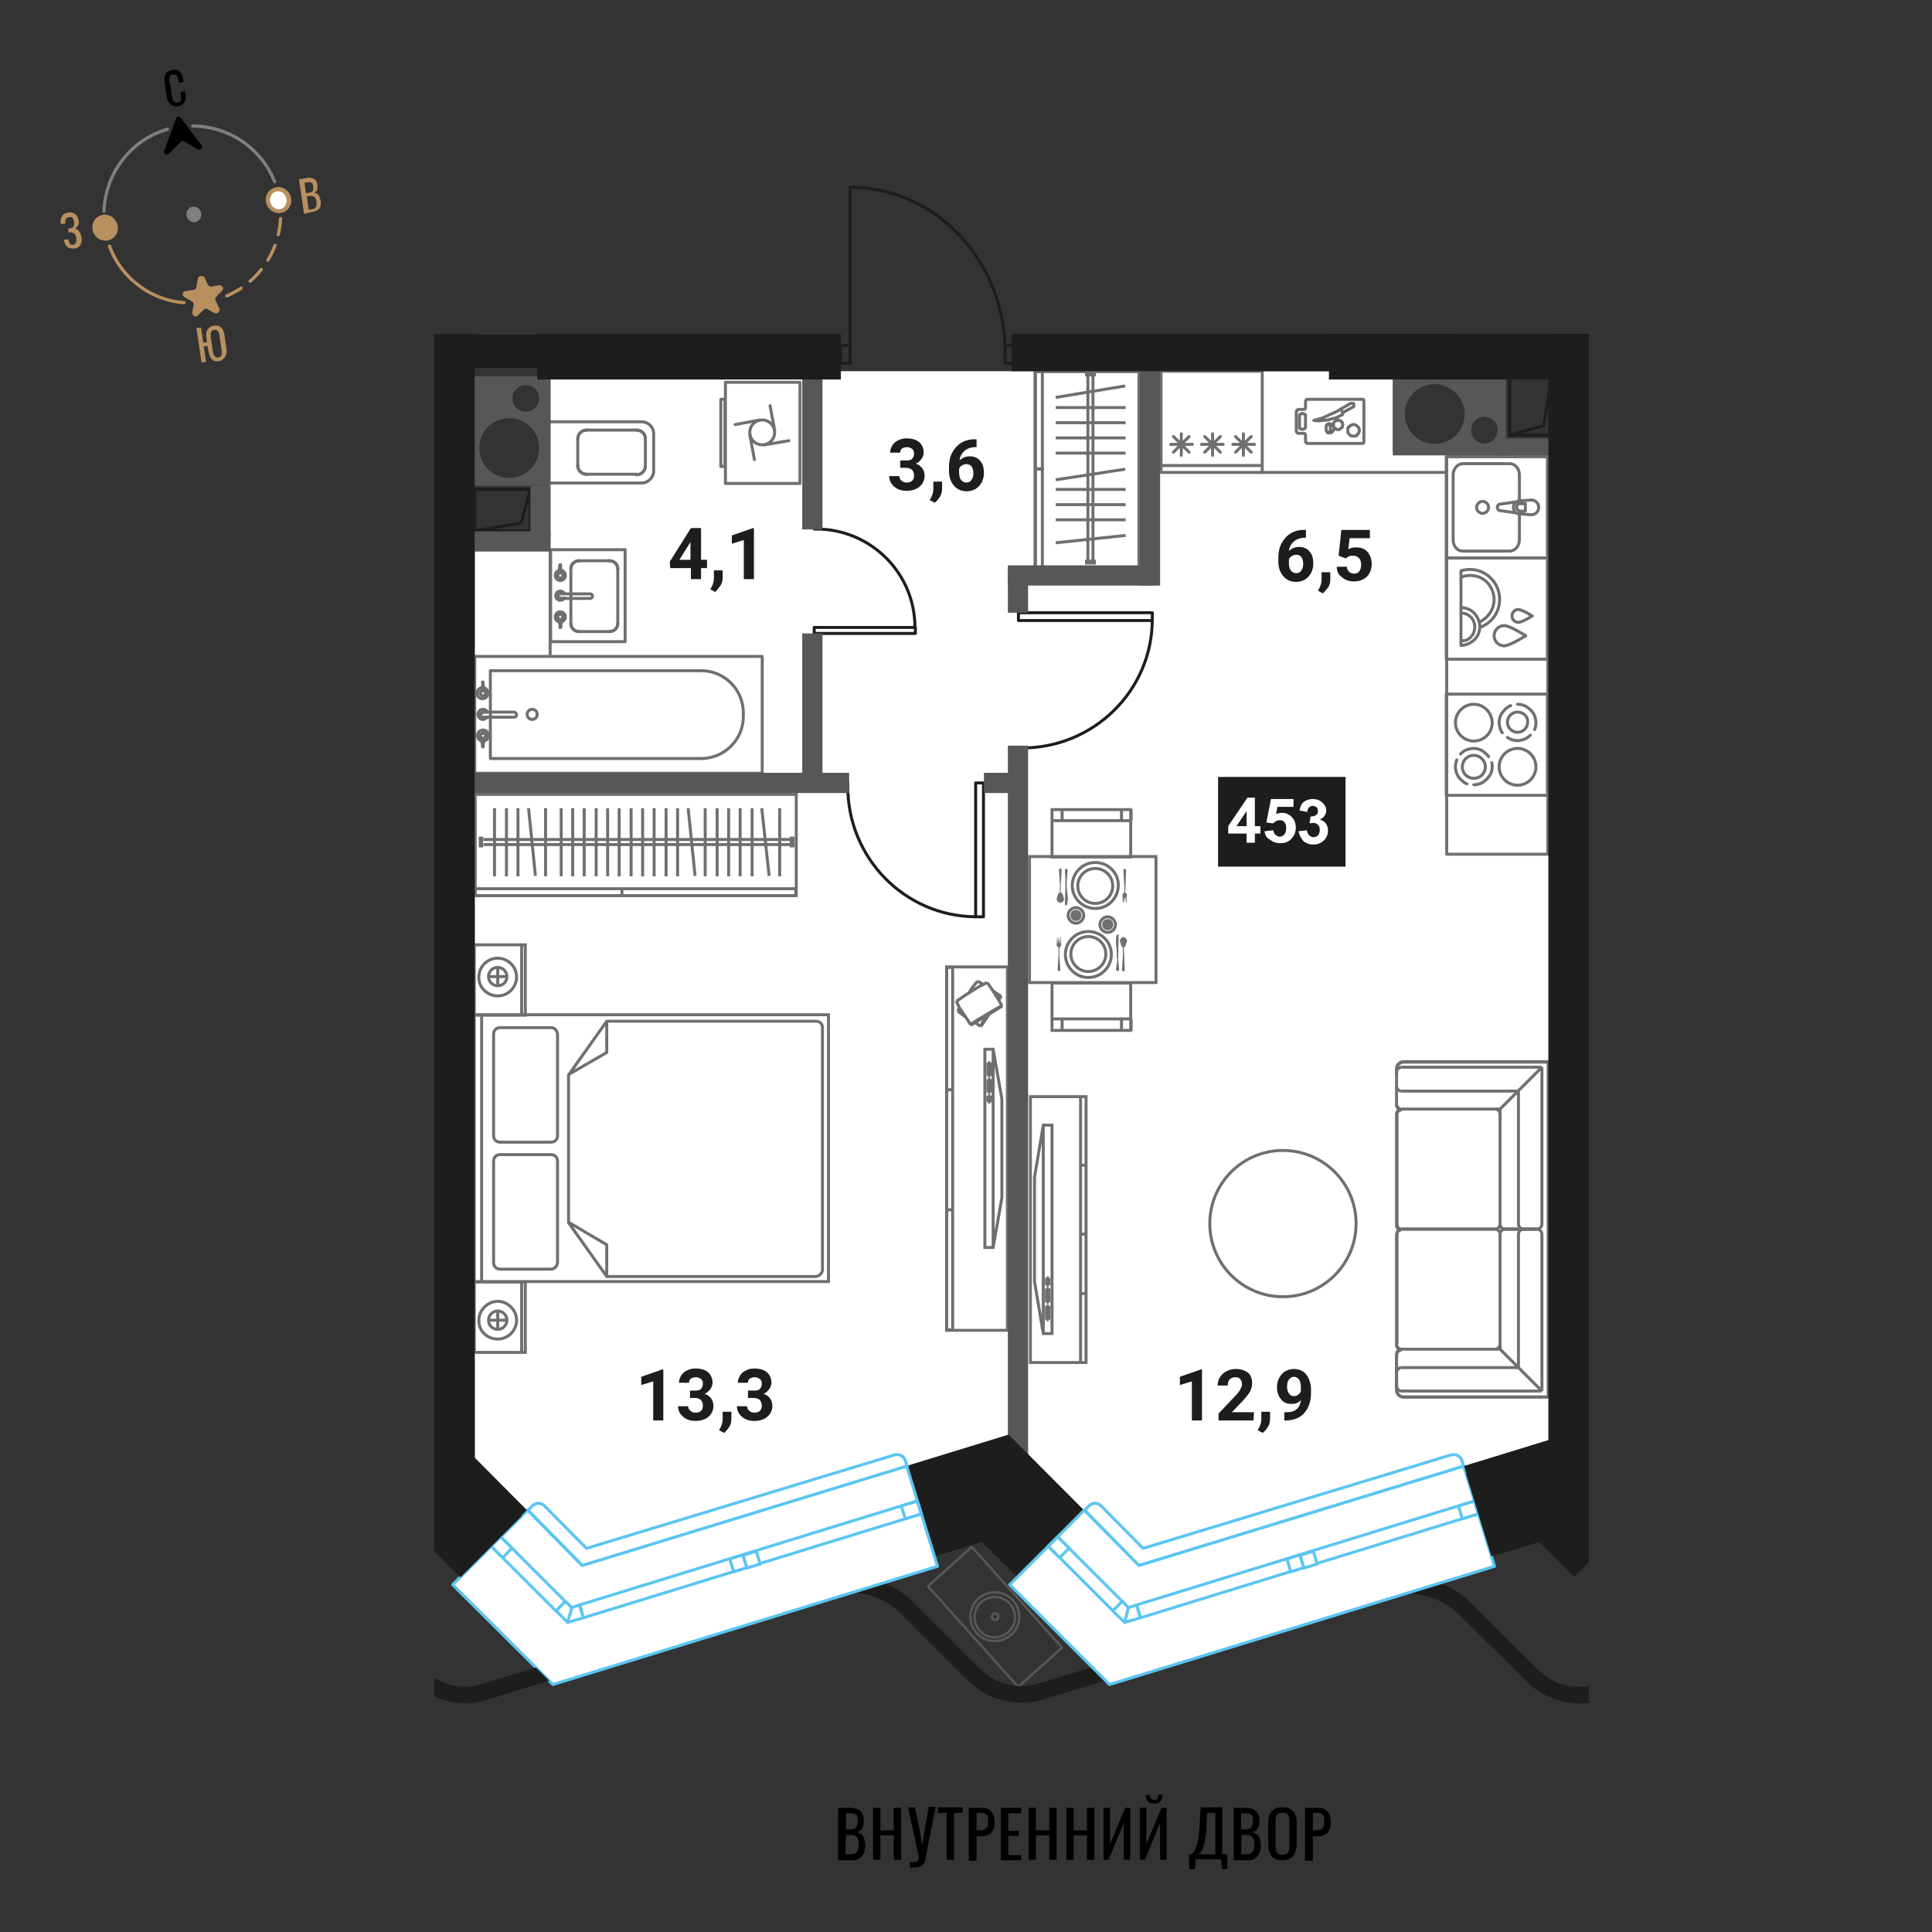 <svg version="1.1" id="Layer_1" xmlns="http://www.w3.org/2000/svg" x="0" y="0" viewBox="0 0 420 420" style="enable-background:new 0 0 420 420" xml:space="preserve"><rect x="0" y="0" width="420" height="420" fill="#333333" stroke="none"/><style>.st0{fill:#fff}.st1{fill:none;stroke:#706f6f;stroke-width:.647;stroke-miterlimit:10}.st2{fill:#706f6f}.st4,.st5{fill:none;stroke:#706f6f;stroke-width:.647;stroke-linecap:round;stroke-linejoin:round;stroke-miterlimit:10}.st5{stroke:#1d1d1b}.st6{fill:#575756}.st7{fill:#1d1d1b}.st8{enable-background:new}.st10,.st11,.st13,.st16,.st9{fill:none;stroke:#575756;stroke-width:.518;stroke-linecap:round;stroke-linejoin:round;stroke-miterlimit:10}.st10,.st11,.st13,.st16{fill:#fff;stroke:#5bc5f2;stroke-width:.647}.st11,.st13,.st16{stroke-miterlimit:10}.st13,.st16{fill:none;stroke-miterlimit:10}.st16{stroke:#7d807d;stroke-width:.708}.st17{fill:#b8905f}.st18{fill:#7d807d}</style><g id="Layer_1_00000112601359241182774710000009393410412705877685_"><path class="st0" d="M119.2 119.6h-16v197.3l23.3 23.4 92.7-28.4 28.4 28.4 89.1-27.2V98.5h-33.9V80.7H119.2z"/><path class="st1" d="M303.6 300.7v1.5c0 .8.7 1.5 1.5 1.5h31.5v-72.8h-31.5c-.8 0-1.5.7-1.5 1.5v1.5-.6 6.9c0 .6.5 1.1 1.1 1.1-.6 0-1.1.5-1.1 1.1v24c0 .5.4 1 1 1-.5 0-1 .4-1 1v24c0 .6.5 1.1 1.1 1.1-.6 0-1.1.5-1.1 1.1v6.9-.8zM303.6 240v-6.9M304.7 241.1H325M326.1 242.2v23.9M335.2 232h-30.5M303.6 233.1v6.9M304.7 241.1h21.4M326.1 241.1v25M327.2 267.2h6.9M335.2 266.1V232M304.7 237.2h25.4M330.1 237.2v28.9M326.1 241.1l9.1-9.1"/><path class="st1" d="M303.6 242.2c0-.6.5-1.1 1.1-1.1M325 241.1c.6 0 1.1.5 1.1 1.1M326.1 266.1c0 .6-.5 1.1-1.1 1.1M303.6 233.1c0-.6.5-1.1 1.1-1.1M304.7 241.1c-.6 0-1.1-.5-1.1-1.1"/><path class="st1" d="M327.2 267.2c-.6 0-1.1-.5-1.1-1.1M335.2 266.1c0 .6-.5 1.1-1.1 1.1M304.7 237.2c-.6 0-1.1-.5-1.1-1.1M331.2 267.2c-.6 0-1.1-.5-1.1-1.1M334.1 267.2h-6.9M325 267.2h-20.3c-.5 0-1-.4-1-1v-24M303.6 233.8v-1.5c0-.8.7-1.5 1.5-1.5h31.5v36.4M303.6 294.4v6.9M304.7 293.3H325M326.1 292.2v-23.9M335.2 302.4h-30.5M303.6 301.3v-6.9M304.7 293.3h21.4M326.1 293.3v-25M327.2 267.2h6.9M335.2 268.3v34.1M304.7 297.3h25.4M330.1 297.3v-29M326.1 293.3l9.1 9.1M303.6 292.2c0 .6.5 1.1 1.1 1.1M325 293.3c.6 0 1.1-.5 1.1-1.1M326.1 268.3c0-.6-.5-1.1-1.1-1.1M303.6 301.3c0 .6.5 1.1 1.1 1.1"/><path class="st1" d="M304.7 293.3c-.6 0-1.1.5-1.1 1.1M327.2 267.2c-.6 0-1.1.5-1.1 1.1M335.2 268.3c0-.6-.5-1.1-1.1-1.1M304.7 297.3c-.6 0-1.1.5-1.1 1.1M331.2 267.2c-.6 0-1.1.5-1.1 1.1M334.1 267.2h-6.9M325 267.2h-20.3c-.5 0-1 .4-1 1v24M303.6 300.7v1.5c0 .8.7 1.5 1.5 1.5h31.5v-36.4M225 80.8h22.6v42.5H225z"/><path class="st1" d="M225.1 80.7h1.5V102h-1.5z"/><path class="st1" d="M225.1 101.9h1.5v21.4h-1.5zM236.2 122.4h1.7v-.4h-1.7zM236.2 81.5h1.7v-.3h-1.7zM236.5 81.8V122M237.6 81.8V122M244.6 83.9l-15.1 2.5M244.7 88.6h-15.2M244.7 91.9h-15.2M244.7 95.2h-15.2M244.7 98.5h-15.2M244.6 102l-15.1 2.3M244.7 106.4h-15.2M244.7 109.7h-15.2M244.7 113h-15.2M244.7 116.4l-15.2 1.6M223.8 186.2h27.5v27.4h-27.5z"/><path class="st1" d="M228.7 176h17.1v10.3h-17.1zM245.9 178.4h-17.2M245.9 176v2.4M228.7 178.4V176M228.7 213.7h17.1V224h-17.1zM228.7 221.5h17.2M228.7 224v-2.5M245.9 221.5v2.5M230.9 175.9v2.4M243.8 175.9v2.4M230.9 221.4v2.4M243.8 221.4v2.4"/><path class="st2" d="M230.1 211.1h-.1.1-.1v-.1h-.1v-.2l.2-3.1V206l-.3-.3v-.1h-.1v-.1l.1-1.8h.1v1.3h.1l.1-1.3.1 1.3.1-1.3.1 1.3h.1v-1.3h.1l.1 1.8v.1l-.1.1-.3.3v1.7l.2 3.1v.2h-.1v.1H230.1h.1-.1M243.1 207.1V208.8l.2 2-.1.1v.1l-.1.1h-.2.1-.2l-.1-.1v-.1h-.1v-.1l.3-2.3-.1-.2v-1.2h.3l.1-3.9v-.1h-.1l-.1.1v-.1.1h-.2v.2h-.1l-.1.8v.8l.2 2.1M243.5 204.2v.1l-.1.2.1.1.2.9.1.1.1.2.1.1.1.1v1.8l-.2 3v.2h.1v.1h.1l.1.1h.1v-.1h.2V210.8l-.1-3-.1-1.8h.1v-.1l.1-.1.2-.1v-.2l.3-.9V204.3l-.1-.1-.1-.1v-.1l-.1-.1-.2-.1h-.1l-.1-.1h-.2l-.1.1h-.1l-.1.1-.1.1-.1.1-.1.1M240.8 202.2c.7 0 1.2-.5 1.2-1.2s-.5-1.2-1.2-1.2-1.2.5-1.2 1.2.5 1.2 1.2 1.2"/><path class="st1" d="M240.8 202.7c.9 0 1.7-.8 1.7-1.7s-.8-1.7-1.7-1.7-1.7.8-1.7 1.7.8 1.7 1.7 1.7M236.6 211.2c2.1 0 3.8-1.7 3.8-3.8s-1.7-3.8-3.8-3.8-3.8 1.7-3.8 3.8 1.7 3.8 3.8 3.8"/><path class="st1" d="M236.6 212.5c2.8 0 5-2.3 5-5 0-2.8-2.3-5-5-5-2.8 0-5 2.3-5 5s2.2 5 5 5"/><path class="st2" d="M244.6 188.9h.1l.1.1v.2l-.1 3.1-.1 1.7.3.3h.1v.1l-.1 1.9h-.1V195h-.1l-.1 1.3-.1-1.3-.1 1.3-.1-1.3-.1 1.3h-.1l-.1-1.9h.1v-.1l.3-.3v-1.7l-.2-3.1v-.1l.1-.1v-.1H244.6M231.6 192.8v-1.7l-.1-1.9v-.2l.1-.1h.4v.1l.1.1v.1l-.2 2.3v1.3h-.3l-.1 4H231.8l.1-.1.1-.1v-.1l.1-.7.1-.6-.1-.2-.2-2.2M231.2 195.8l.1-.1h-.1l.1-.2v-.2l-.3-.9-.1-.2-.2-.1-.1-.1v-1.8l.2-3v-.2l-.1-.1-.1-.1h-.2l-.1.1-.1.1v.2l.2 3v1.8h-.1l-.1.2-.1.1-.1.1-.3.9v.2l.1.2v.1l.1.1.1.1.1.1.1.1h.6l.2-.1.1-.1v-.1l.1-.1M233.9 197.8c-.7 0-1.2.5-1.2 1.2s.5 1.2 1.2 1.2 1.2-.5 1.2-1.2-.5-1.2-1.2-1.2"/><path class="st1" d="M233.9 197.3c-.9 0-1.7.8-1.7 1.7s.8 1.7 1.7 1.7 1.7-.8 1.7-1.7c0-.9-.8-1.7-1.7-1.7M238.1 188.8c-2.1 0-3.8 1.7-3.8 3.8s1.7 3.8 3.8 3.8 3.8-1.7 3.8-3.8c0-2.1-1.7-3.8-3.8-3.8"/><path class="st1" d="M238.1 187.5c-2.8 0-5 2.3-5 5 0 2.8 2.3 5 5 5 2.8 0 5-2.3 5-5 .1-2.7-2.2-5-5-5M103.1 278.7h11.1V294h-11.1zM103.1 205.4h11.1v15.3h-11.1z"/><path class="st1" d="M103.1 220.6h77v58h-77z"/><path class="st1" d="M119.8 223.4h-11.1c-.8 0-1.4.6-1.4 1.4v22.1c0 .8.6 1.4 1.4 1.4h11.1c.8 0 1.4-.6 1.4-1.4v-22.1c-.1-.8-.7-1.4-1.4-1.4zM119.8 275.9h-11.1c-.8 0-1.4-.6-1.4-1.4v-22.1c0-.8.6-1.4 1.4-1.4h11.1c.8 0 1.4.6 1.4 1.4v22.1c-.1.8-.7 1.4-1.4 1.4zM178.8 276v-52.6c0-.8-.6-1.4-1.4-1.4h-45.5l-8.3 11.7v32.1l8.3 11.7h45.5c.8-.1 1.4-.8 1.4-1.5z"/><path class="st1" d="M131.9 277.4v-6.8l-8.3-4.9M131.9 222v6.8l-8.3 4.8M113.4 205.4v15.2M113.4 278.7v15.2M108.2 291.1c2.3 0 4.1-1.9 4.1-4.1s-1.9-4.1-4.1-4.1-4.1 1.9-4.1 4.1c-.1 2.3 1.8 4.1 4.1 4.1z"/><circle class="st1" cx="108.2" cy="287" r="2"/><path class="st1" d="M106.3 287h3.8M108.2 285.1v3.8M108.2 216.5c2.3 0 4.1-1.9 4.1-4.1 0-2.3-1.9-4.1-4.1-4.1-2.3 0-4.1 1.9-4.1 4.1-.1 2.2 1.8 4.1 4.1 4.1z"/><circle class="st1" cx="108.2" cy="212.3" r="2"/><path class="st1" d="M106.3 212.3h3.8M108.2 210.5v3.7M104.7 278.7v-58M103.3 172.7h69.8v22h-69.8z"/><path class="st1" d="M103.3 193.2h31.9v1.5h-31.9zM135.2 193.2H173v1.5h-37.8zM172 182.2v1.7h.4v-1.7zM104.4 182.2v1.7h.3v-1.7zM105.1 183.6h66.7M105.1 182.5h66.7M155.9 190.5v-14.8M153.3 190.5v-14.8M151.1 190.4l-1.5-14.7M147.3 190.5v-14.8M144.8 190.5v-14.8M142.2 190.5v-14.8M116.4 190.4l-1.5-14.7M112.6 190.5v-14.8M110.1 190.5v-14.8M107.5 190.5v-14.8M169.5 190.5v-14.8M167.2 190.4l-1.6-14.7M163.5 190.5v-14.8M160.9 190.5v-14.8M158.4 190.5v-14.8M139.7 190.5v-14.8M137.2 190.5v-14.8M134.6 190.5v-14.8M132.1 190.5v-14.8M129.6 190.5v-14.8M127 190.5v-14.8M124.5 190.5v-14.8M122 190.5v-14.8M118.6 190.5v-14.8M205.8 210.2H219v79h-13.2z"/><path class="st1" d="M205.8 210.3h1.3v26.6h-1.3zM205.8 236.9h1.3V263h-1.3zM205.8 263h1.3v26.1h-1.3zM212.9 222.9l.1.1M214.7 220.7l-.9 1.3M217.6 216.5h-.1M217.2 217l-.2.2M214.7 220.7l-1.3 1.9M217.5 216.5h.1M214.7 220.7l-1 1.4M217.7 216.5h-.1M217.7 216.5l-.6.9M215.1 220.4l-1.9 2.8M217.6 216.5l-.5.9M215 220.5l-1.8 2.7M217.6 216.5l-.6.8M214.9 220.6l-1.7 2.5M213.2 223.1l-.1-.1M213.1 223v.1M213.1 223.1v.1M213.2 223.2v-.1M217.5 216.5l-1.2-.8M217.5 216.5l-.5.7M216.3 215.7l-.5-.4M213.8 214l-1.3-.7M212.5 213.3l-1.3 1.6M211.2 214.9l-.6 1M208.6 219l-.4.8M208.2 219.8l1.3 1M209.5 220.8l.4.3M212 222.3l1.1.8M213.1 223.1l1.1-1.7M214.2 221.4l.4-.7M216.6 219.3l-4.5 2.7M207.9 217.7v.1M210.8 222.5l.1.1M217.8 218.6h-.1M217.8 218.6v.1M217.8 218.6h-.1M217.3 218.9l-5.9 3.5M217.7 218.6h.1M216.8 219.2l-4.9 2.9M217.8 218.6h.1M217.9 218.7l-6.9 4.2M217.9 218.7h-.1M217.9 218.7l-6.9 4.2M217.8 218.7l-6.8 4.1M211 222.7v.1M211 222.7v.1M211 222.9v-.1M217.8 218.6l-.7-1.2M217.8 218.6l-1.9 1.1M217.1 217.4l-1.5-2.4M215.6 215l-1-1.4M214.6 213.6l-1.8.9M212.8 214.5l-3.2 2M209.6 216.5l-1.7 1.2M207.9 217.7l.7 1.4M208.6 219.1l1.6 2.4M210.2 221.5l.8 1.2M211 222.7l1.7-1.1M212.7 221.6l3.2-1.9M217.8 238.9v21.5l-1.9 10.8h-1.8v-43.1h1.8zM214.8 231v2.9M214.8 233.9h.5M215.3 233.9V231M215.3 231h-.5M214.8 234.6v2.9M214.8 237.5h.5M215.3 237.5v-2.9M215.3 234.6h-.5M214.8 238.2v1.4M214.8 239.6h.5M215.3 239.6v-1.4M215.3 238.2h-.5M215.9 271.2v-43.1M224 238.4h12.1v57.8H224zM234.9 238.4v57.7M234.9 268.3h1.1M234.9 253.3h1.1M234.9 281.2h1.1"/><path class="st1" d="M224.9 278.6v-22.7l1.9-11.3h1.9v45.3h-1.9zM228 286.9v-3M228 283.9h-.5M227.5 283.9v3M227.5 286.9h.5M228 283.1v-3M228 280.1h-.5M227.5 280.1v3M227.5 283.1h.5M228 279.4v-1.6M228 277.8h-.5M227.5 277.8v1.6M227.5 279.4h.5M226.8 244.6v45.3"/><circle cx="278.9" cy="266" style="fill:none;stroke:#706f6f;stroke-width:.647;stroke-miterlimit:10" r="15.9"/><path class="st4" d="M314.4 121.3h22v22h-22z"/><path class="st4" d="M321.7 136.4c.9-.3 1.8-.9 2.4-1.5 1.2-1.2 1.9-2.8 1.9-4.6s-.7-3.4-1.9-4.6a6.42 6.42 0 0 0-4.6-1.9c-.7 0-1.3.1-1.9.3v16.2c1.1 0 2.1-.5 2.9-1.2.7-.7 1.2-1.7 1.2-2.9 0-1.1-.5-2.1-1.2-2.9-.7-.7-1.7-1.2-2.8-1.2"/><path class="st4" d="M321.6 135.2c.7-.3 1.3-.7 1.7-1.2.9-.9 1.5-2.2 1.5-3.7 0-1.4-.6-2.7-1.5-3.7-.9-.9-2.2-1.5-3.7-1.5-.6 0-1.2.1-1.7.3M317.9 139.3c.8 0 1.4-.3 1.9-.9.5-.5.8-1.3.8-2.1s-.3-1.6-.8-2.1-1.2-.9-1.9-.9M327 136c-1.2 0-2.2 1-2.2 2.2s1 2.2 2.2 2.2 4.7-2.2 4.7-2.2-3.5-2.2-4.7-2.2zM330.1 132.5c-.8 0-1.4.6-1.4 1.4 0 .8.6 1.4 1.4 1.4s3-1.4 3-1.4-2.3-1.4-3-1.4z"/><path class="st4" d="M314.5 99.3h22v86.4h-22zM252.4 80.7h22v22h-22zM256.8 94.3V99M254.5 96.6h4.7M255.1 94.9l3.4 3.4M258.5 94.9l-3.4 3.4M263.6 94.3V99M261.2 96.6h4.7M261.9 94.9l3.4 3.4M265.3 94.9l-3.4 3.4M270.3 94.3V99M268 96.6h4.7M268.6 94.9l3.4 3.4M272 94.9l-3.4 3.4M274.3 101.2h-21.8"/><path class="st4" d="M314.4 150.9h22v22h-22z"/><path class="st4" d="M328.4 153.4c-.2.1-.5.2-.7.4-.2.1-.4.3-.6.5s-.3.4-.5.6c-.1.2-.3.4-.4.7-.1.2-.2.5-.2.7-.1.3-.1.5-.1.8s0 .5.1.8.1.5.2.7.2.5.4.7M333.6 158.6c.1-.2.2-.5.2-.7.1-.3.1-.5.1-.8s0-.5-.1-.8-.1-.5-.2-.7-.2-.5-.4-.7c-.1-.2-.3-.4-.5-.6-.2-.2-.4-.3-.6-.5-.2-.1-.4-.3-.7-.4-.2-.1-.5-.2-.7-.2s-.5-.1-.8-.1M327.7 160.3c.2.1.4.3.7.4.2.1.5.2.7.2.3.1.5.1.8.1s.5 0 .8-.1.5-.1.7-.2c.2-.1.5-.2.7-.4.2-.1.4-.3.6-.5"/><path class="st4" d="M329.9 154.8c-1.2 0-2.2 1-2.2 2.2s1 2.2 2.2 2.2 2.2-1 2.2-2.2c.1-1.2-.9-2.2-2.2-2.2zM320.4 153.1c-2.2 0-4 1.8-4 4s1.8 4 4 4 4-1.8 4-4c-.1-2.3-1.9-4-4-4zM329.9 162.7c-2.2 0-4 1.8-4 4s1.8 4 4 4 4-1.8 4-4-1.8-4-4-4zM320.4 170.6c.3 0 .5 0 .8-.1s.5-.1.7-.2c.2-.1.5-.2.7-.4s.4-.3.6-.5.3-.4.5-.6c.1-.2.3-.4.4-.7.1-.2.2-.5.2-.7.1-.3.1-.5.1-.8s0-.5-.1-.8M316.7 165.2c-.1.2-.2.5-.2.7-.1.3-.1.5-.1.8s0 .5.1.8.1.5.2.7.2.5.4.7c.1.2.3.4.5.6.2.2.4.3.6.5s.4.3.7.4M323.6 164.5c-.1-.2-.3-.4-.5-.6-.2-.2-.4-.3-.6-.5s-.4-.3-.7-.4c-.2-.1-.5-.2-.7-.2-.3-.1-.5-.1-.8-.1s-.5 0-.8.1-.5.1-.7.2c-.2.1-.5.2-.7.4s-.4.3-.6.5"/><path class="st4" d="M320.4 164.2c-1.4 0-2.5 1.1-2.5 2.5s1.1 2.5 2.5 2.5 2.5-1.1 2.5-2.5-1.2-2.5-2.5-2.5zM314.4 99.3h22v22h-22z"/><path class="st4" d="M330.3 108.8v-5.6c0-1.3-.9-2.4-2.1-2.4H318c-1.1 0-2.1 1.1-2.1 2.4v14.2c0 1.3.9 2.4 2.1 2.4h10.2c1.1 0 2.1-1.1 2.1-2.4v-5.7"/><path class="st4" d="M322.3 109c-.7 0-1.3.6-1.3 1.3s.6 1.3 1.3 1.3c.7 0 1.3-.6 1.3-1.3s-.6-1.3-1.3-1.3zM332.9 111.9h0M332.9 111.9c.9 0 1.6-.7 1.6-1.6s-.7-1.6-1.6-1.6M330.2 108.9l2.7-.2M330.2 108.9h0M330.2 108.9c-.2 0-.4.1-.6.2M326.1 109.6l3.5-.5M326.1 109.6h0M326.1 109.6c-.4 0-.6.4-.6.7 0 .4.3.7.6.7M329.6 111.5l-3.5-.5M329.6 111.5h0M329.6 111.5c.2.1.4.2.6.2M332.9 111.9l-2.7-.2M331.6 109.5h-1.1M330.5 111.1h1.1M331.6 111.1v-1.6M330.5 109.5c-.5 0-.8.3-.8.8 0 .4.4.8.8.8M329.6 109.1c-.4.3-.6.7-.6 1.2s.2.9.6 1.2M274.1 102.7h40.3M288.7 94.1h.1M288.8 94.1h.2M289 94.1h.1M289.1 94.1h.2M289.3 94.1l.2-.1M289.5 94l.1-.1M289.6 93.9l.1-.1M289.7 93.8l.1-.2M289.8 93.6l.1-.1M289.9 93.5l.1-.2M290 93.3v-.2M290 93.1v-.2M290 92.9l-.1-.1M289.9 92.8v-.2M289.8 92.6v-.1M289.7 92.5l-.1-.2M289.6 92.3l-.1-.1M289.5 92.2h-.2M289.3 92.2l-.2-.1M289.1 92.1h-.1M289 92.1h-.2M288.8 92.1l-.1.1M289.2 93.3h0M289.2 93.3h0M289.2 93.2v.1M289.2 93.2h0M289.2 93.1v.1M289.2 93.1h0M289.2 93v.1M289.2 93h0M289.2 92.9v.1M289.2 93.5v.1M289.2 93.4v.1M289.2 93.3v.1M289.2 92.8v.1M289.2 92.7v.1M289.2 92.7h0M289.2 93.6l-.1.1M289.2 93.6h0M289.2 92.6v.1M289.1 92.5l.1.1M289.1 93.8v.1M289.1 93.7v.1M289.1 92.4v.1M289.1 92.3v.1M289.1 93.9l-.1.1M289 92.2l.1.1M289 94l-.1.1M288.9 92.2h.1M288.8 94.1h0M288.9 94.1h-.1M288.8 92.1l.1.1M288.8 92.1h0M288.8 94.1h-.1M288.7 92.2l.1-.1M288.6 94.1V94M288.7 94.1h-.1M288.6 92.2h.1M288.6 92.2h0M288.5 93.9h0M288.6 94l-.1-.1M288.5 92.3l.1-.1M288.5 92.3h0M288.4 93.8h0M288.5 93.9l-.1-.1M288.4 92.4l.1-.1M288.4 92.5v-.1M288.3 93.6v-.1M288.4 93.8l-.1-.2M288.3 92.6l.1-.1M288.3 92.7v-.1M288.3 93.1V93M288.3 93.2v-.1M288.3 93.4v-.2M288.3 93.5v-.1M288.3 92.9v-.2M288.3 93v-.1M293 93.4v.2M293 93.6v.2M293 93.8v.2M293 94l.1.2M293.1 94.2l.2.2M293.3 94.4l.1.1M293.4 94.5l.2.2M293.6 94.7l.2.1M293.8 94.8h.2M294 94.8h.2M294.2 94.8h.3M294.5 94.8h.2M294.7 94.8l.2-.1M294.9 94.7l.1-.2M295 94.5l.2-.1M295.2 94.4l.1-.2M295.3 94.2l.1-.2M295.4 94l.1-.2M295.5 93.8v-.2M295.5 93.6v-.2M295.5 93.4l-.1-.3M295.4 93.1l-.1-.2M295.3 92.9l-.1-.1M295.2 92.8l-.2-.2M295 92.6l-.1-.1M294.9 92.5l-.2-.1M294.7 92.4l-.2-.1M294.5 92.3h-.3M294.2 92.3h-.2M294 92.3l-.2.1M293.8 92.4l-.2.1M293.6 92.5l-.2.1M293.4 92.6l-.1.2M293.3 92.8l-.2.1M293.1 92.9l-.1.2M293 93.1v.3M289.9 92.2v.2M289.9 92.4v.1M289.9 92.5v.2M289.9 92.7l.1.2M290 92.9l.1.1M290.1 93l.1.1M290.2 93.1l.2.1M290.4 93.2l.1.1M290.5 93.3l.2.1M290.7 93.4h.2M290.9 93.4h.2M291.1 93.4l.1-.1M291.2 93.3l.2-.1M291.4 93.2l.1-.1M291.5 93.1l.2-.1M291.7 93l.1-.1M291.8 92.9v-.2M291.8 92.7l.1-.2M291.9 92.5v-.1M291.9 92.4v-.2M291.9 92.2l-.1-.2M291.8 92v-.2M291.8 91.8l-.1-.1M291.7 91.7l-.2-.1M291.5 91.6l-.1-.1M291.4 91.5l-.2-.1M291.2 91.4h-.1M291.1 91.4l-.2-.1M290.9 91.3l-.2.1M290.7 91.4h-.2M290.5 91.4l-.1.1M290.4 91.5l-.2.1M290.2 91.6l-.1.1M290.1 91.7l-.1.1M290 91.8l-.1.2M289.9 92v.2M281.8 89.5v4.2M296.1 86.8h-11.8M284.3 86.8h-.1M284.2 86.8h-.1M284.1 86.8l-.1.1M284 86.9h0M284 86.9l-.1.1M283.9 87v.1M283.9 87.1l-.1.1M283.8 87.2v.1M283.8 87.3v1.3M283.8 90.4v2.4M283.8 94.6V96M283.8 88.6v.1M283.8 88.7v.1M283.8 88.8h-.1M283.7 88.8v.1M283.7 88.9l-.1.1M283.6 89h-.1M283.5 89h-.1M283.4 89h0M283.3 89h-1M282.3 89l-.1.1M282.2 89.1h-.1M282.1 89.1h-.1M282 89.1v.1M282 89.2l-.1.1M281.9 89.3h0M281.9 89.3l-.1.1M281.8 89.4v.1M281.8 93.7v.1M281.8 93.8l.1.1M281.9 93.9v.1M281.9 94h.1M282 94v.1M282 94.1h.1M282.1 94.1l.1.1M282.2 94.2h.1M282.3 94.2h1.1M283.3 94.2h.1M283.4 94.2h.1M283.5 94.2l.1.1M283.6 94.3h.1M283.7 94.3v.1M283.7 94.4l.1.1M283.8 94.5h0M283.8 94.5v.1M283.8 96h0M283.8 96l.1.1M283.9 96.1v.1M283.9 96.2l.1.1M284 96.3h0M284 96.3l.1.1M284.1 96.4h.1M284.2 96.4h.1M284.3 96.4h11.8M296.1 96.4h.1M296.2 96.4h.1M296.3 96.4v-.1M296.3 96.3h.1M296.4 96.3l.1-.1M296.5 96.2v-.1M296.5 96.1V96M296.5 96h0M296.5 96v-8.7M296.5 87.3v-.1M296.5 87.2v-.1M296.5 87.1V87M296.5 87l-.1-.1M296.4 86.9h-.1M296.3 86.9v-.1M296.3 86.8h-.1M296.2 86.8h-.1M282.5 92.8v-2.4M282.5 90.4v-.1M282.5 90.3v-.1M282.5 90.2h0M282.5 90.2l.1-.1M282.6 90.1l.1-.1M282.7 90h0M282.7 90h.1M282.8 90l.1-.1M282.9 89.9h.4M283.3 89.9l.1.1M283.4 90h.1M283.5 90h.1M283.6 90l.1.1M283.7 90.1v.1M283.7 90.2h.1M283.8 90.2v.1M283.8 90.3v.1M283.8 92.8v.1M283.8 92.9v.1M283.8 93l-.1.1M283.7 93.1h0M283.7 93.1l-.1.1M283.6 93.2h-.1M283.5 93.2l-.1.1M283.4 93.3h0M283.3 93.3h-.4M282.9 93.3h-.1M282.8 93.3l-.1-.1M282.7 93.2h0M282.7 93.2l-.1-.1M282.6 93.1h-.1M282.5 93.1V93M282.5 93v-.1M282.5 92.9v-.1M285.6 91.4l1 .1M286.6 91.5l2-.2M288.6 91.3l1.9-.5M290.5 90.8l1.4-.7M291.9 90.1h-.1M291.8 90.1V90M291.8 90v-.1M291.8 89.9h0M291.8 89.9v-.1M291.8 89.8l.1-.1M291.9 89.7h0M291.9 89.7h0M291.5 88.9l-.8.5M290.7 89.4l-3.3 1.5M287.4 90.9l-1.8.5M291.9 89.7l2.2-1.2M294.1 88.5h0M294.1 88.5h.1M294.2 88.5v-.1M294.2 88.4h.1M294.3 88.4v-.1M294.3 88.3v-.1M294.3 88.2v-.1M294.3 88.1h0M294.3 88.1V88M294.3 88v-.1M294.3 87.9v-.1M294.3 87.8h-.1M294.2 87.8v-.1M294.2 87.7h-.1M294.1 87.7h-.1M294 87.7h-.1M293.9 87.7h0M293.9 87.7h-.1M293.8 87.7h-.1M293.7 87.7h0M293.7 87.7h-.1M293.6 87.7l-2.1 1.2M291.5 88.9l.4.8M119.7 119.5h16.2v20h-16.2zM124.1 124.8v-1.2M124.1 124.8v-1.2M125.9 121.9h0M125.9 121.9h6.6M125.9 121.9h6.6M134.3 123.6h0M134.3 123.6v1.2M134.3 123.6v1.2M134.3 124.8v10.8M134.3 124.8v10.8M132.5 137.3h0M132.5 137.3h-6.6M132.5 137.3h-6.6M124.1 135.6h0M124.1 135.6v-10.8M124.1 135.6v-10.8"/><path class="st4" d="M125.9 121.9c-1 0-1.8.8-1.8 1.7"/><path class="st4" d="M125.9 121.9c-1 0-1.8.8-1.8 1.7M134.3 123.6c0-.9-.8-1.7-1.8-1.7"/><path class="st4" d="M134.3 123.6c0-.9-.8-1.7-1.8-1.7M132.5 137.3c1 0 1.8-.8 1.8-1.7"/><path class="st4" d="M132.5 137.3c1 0 1.8-.8 1.8-1.7M124.1 135.6c0 .9.8 1.7 1.8 1.7"/><path class="st4" d="M124.1 135.6c0 .9.8 1.7 1.8 1.7M122.7 130.1h-.9M121.8 129c-.3 0-.5.2-.5.5s.2.5.5.5M121.8 129h0M121.8 129h.9"/><path class="st4" d="M122.7 129c-.2-.3-.5-.5-.9-.5-.6 0-1 .5-1 1 0 .6.5 1 1 1 .4 0 .7-.2.9-.5M122.7 130.1h0"/><path class="st4" d="M121.8 130.1h6.5c.3 0 .5-.2.5-.5h0c0-.3-.2-.5-.5-.5h-6.5M121.8 129c-.3 0-.5.2-.5.5s.2.5.5.5M121.8 130.1h0M121.7 134.7v.5M121.8 133.5c-.3 0-.6.3-.6.6s.2.6.5.6M121.9 134.7c.3 0 .5-.3.5-.6s-.3-.6-.6-.6M121.9 135.2v-.5M121.9 135.2h0M121.9 135.2h0M121.9 135.2h0"/><path class="st4" d="M121.9 135.2c.6-.1 1-.5 1-1.1s-.5-1.1-1.1-1.1-1.1.5-1.1 1.1.4 1.1 1 1.1M121.7 135.2h0"/><path class="st4" d="M121.8 133.5c-.3 0-.6.3-.6.6s.3.6.6.6M121.8 134.7c.3 0 .6-.3.6-.6s-.3-.6-.6-.6M121.7 136.4c.1 0 .1 0 0 0 .1 0 .1 0 0 0M121.9 136.4h0M121.9 136.4c0-.3.1-.6.1-.9v-.8M121.9 134.7h0M121.7 134.7c.1 0 .1 0 0 0h.2M121.7 134.7h0M121.7 134.7v.8c0 .3 0 .6.1.9M121.7 136.4h0M121.7 124h0M121.7 124c-.6.1-1 .5-1 1.1s.5 1.1 1.1 1.1 1.1-.5 1.1-1.1-.4-1.1-1-1.1M121.9 124h0M121.9 124h0M121.9 124h0M121.9 124.5v-.5"/><path class="st4" d="M121.8 125.7c.3 0 .6-.3.6-.6s-.2-.6-.5-.6M121.7 124.5c-.3 0-.5.3-.5.6s.3.6.6.6M121.7 124v.5"/><path class="st4" d="M121.8 125.7c.3 0 .6-.3.6-.6s-.3-.6-.6-.6M121.8 124.5c-.3 0-.6.3-.6.6s.3.6.6.6M121.7 122.8h0M121.7 122.8c0 .3-.1.6-.1.9v.8M121.7 124.5h0M121.9 124.5s-.1 0 0 0h-.2M121.9 124.5h0M121.9 124.5v-.8c0-.3 0-.6-.1-.9M121.9 122.8h0M121.9 122.8s-.1-.1 0 0c-.1 0-.1 0 0 0M103.2 142.7h62.5v25.4h-62.5z"/><path class="st4" d="M161.6 155v.7c0 5.1-4.1 9.2-9.2 9.2h-45.8v-19.1h45.8c5.1 0 9.2 4.1 9.2 9.2z"/><circle class="st4" cx="115.7" cy="155.3" r="1.1"/><path class="st4" d="M105.9 154.8h-.9M105 155.9c-.3 0-.5-.2-.5-.5s.2-.5.5-.5M105 155.9h0M105 155.9h.9"/><path class="st4" d="M105.9 155.9c-.2.3-.6.5-.9.5-.6 0-1.1-.5-1.1-1.1s.5-1.1 1.1-1.1c.4 0 .7.2.9.5M105.9 154.8h0"/><path class="st4" d="M105 154.8h6.7c.3 0 .6.3.6.6h0c0 .3-.2.5-.5.5H105M105 155.9c-.3 0-.5-.2-.5-.5s.2-.5.5-.5M105 154.8h0M104.9 150.1v-.5M105 151.3c-.3 0-.6-.3-.6-.6s.2-.6.5-.6M105.1 150.1c.3 0 .5.3.5.6s-.3.6-.6.6M105.1 149.5v.5M105.1 149.5h0M105.1 149.5h0M105.1 149.5h0"/><path class="st4" d="M105.1 149.5c.6.1 1 .6 1 1.2s-.5 1.2-1.2 1.2-1.2-.5-1.2-1.2c0-.6.5-1.1 1-1.2M104.8 149.5h0"/><path class="st4" d="M105 151.3c-.3 0-.6-.3-.6-.6s.3-.6.6-.6M105 150.1c.3 0 .6.3.6.6s-.3.6-.6.6M104.9 148.3h0c.1 0 .1 0 0 0M105 148.3h0"/><path class="st4" d="M105 148.3c0 .3.1.6.1 1v.8M105.1 150.1h0M104.9 150.1h.2M104.9 150.1h0M104.9 150.1v-.8c0-.3 0-.6.1-1M104.9 148.3h0M104.8 161.1h0M104.8 161.1c-.6-.1-1-.6-1-1.2s.5-1.2 1.2-1.2 1.2.5 1.2 1.2c0 .6-.5 1.1-1 1.2M105.1 161.1h0M105.1 161.1h0M105.1 161.1h0M105.1 160.6v.5"/><path class="st4" d="M105 159.3c.3 0 .6.3.6.6s-.2.6-.5.6M104.9 160.6c-.3 0-.5-.3-.5-.6s.3-.6.6-.6M104.8 161.1v-.5"/><path class="st4" d="M105 159.3c.3 0 .6.3.6.6s-.3.6-.6.6M105 160.6c-.3 0-.6-.3-.6-.6s.3-.6.6-.6M104.9 162.3h0"/><path class="st4" d="M104.9 162.3c0-.3-.1-.6-.1-1v-.8M104.9 160.6h0M105.1 160.6c-.1 0-.1 0 0 0h-.2M105.1 160.6h0M105.1 160.6v.8c0 .3 0 .7-.1 1M105 162.3h0M105 162.3c0 .1 0 .1 0 0-.1 0-.1 0 0 0M142.1 98.3v4.1c0 1.4-1.2 2.6-2.6 2.6H119V91.7h20.5c1.4 0 2.6 1.1 2.6 2.6h0v4h0zM125.6 98.3v3M125.6 98.3v3M127.5 103.1h0M127.5 103.1h10.9M127.5 103.1h10.9M140.3 101.3h0M140.3 101.3v-3M140.3 101.3v-3M140.3 98.3v-2.9M140.3 98.3v-2.9M138.4 93.5h0M138.4 93.5h-10.9M138.4 93.5h-10.9M125.6 95.4h0M125.6 95.4v2.9M125.6 95.4v2.9"/><path class="st4" d="M127.5 103.1c-1 0-1.9-.8-1.9-1.9"/><path class="st4" d="M127.5 103.1c-1 0-1.9-.8-1.9-1.9M140.3 101.3c0 1-.8 1.9-1.9 1.9"/><path class="st4" d="M140.3 101.3c0 1-.8 1.9-1.9 1.9M138.4 93.5c1 0 1.9.8 1.9 1.9"/><path class="st4" d="M138.4 93.5c1 0 1.9.8 1.9 1.9M125.6 95.4c0-1 .8-1.9 1.9-1.9"/><path class="st4" d="M125.6 95.4c0-1 .8-1.9 1.9-1.9M157.7 83.1h16.2v22h-16.2zM156.7 86.8h.9v14.6h-.9zM163 94.5l1 5.4M168.4 93.5l-1-5.3M166.2 96.7l5.3-.9M165.2 91.3l-5.4 1"/><path class="st4" d="M165.7 96.7c1.5 0 2.7-1.2 2.7-2.7s-1.2-2.7-2.7-2.7-2.7 1.2-2.7 2.7 1.2 2.7 2.7 2.7M119.6 119.6v22.7"/><path class="st5" d="m115.3 106.4-2 7.3-10.1 1.7" id="LWPOLYLINE_687_"/><path class="st5" d="M103.2 106.4h12.1v9h-12.1z" id="LWPOLYLINE_686_"/><path class="st5" d="m328.2 94.6 7.4-2.1 1.7-10.7" id="LWPOLYLINE_685_"/><path class="st5" d="M328.2 81.8h9.2v12.8h-9.2z" id="LWPOLYLINE_684_"/><path class="st6" d="M102.5 105.6h17.2V81.8h-17.2v23.8zm14.7-8.2c0 3.6-2.9 6.5-6.5 6.5s-6.5-2.9-6.5-6.5 2.9-6.5 6.5-6.5 6.5 2.9 6.5 6.5zm0-10.8c0 1.6-1.3 2.9-2.9 2.9s-2.9-1.3-2.9-2.9 1.3-2.9 2.9-2.9 2.9 1.2 2.9 2.9zM302.8 99h24.6V81.8h-24.6V99zm22.8-5.5c0 1.6-1.3 2.9-2.9 2.9s-2.9-1.3-2.9-2.9 1.3-2.9 2.9-2.9c1.6 0 2.9 1.3 2.9 2.9zm-7.2-3.5c0 3.6-2.9 6.5-6.5 6.5s-6.5-2.9-6.5-6.5 2.9-6.5 6.5-6.5c3.5 0 6.5 3 6.5 6.5z"/><path class="st5" d="M177 115h.4c11.8 0 21.5 9.5 21.5 21.4" id="ARC_179_"/><path class="st5" d="M177 136.4h22v1.3h-22z" id="LWPOLYLINE_674_"/><path class="st5" d="M218.5 76.5c0-19.8-15.1-35.8-33.7-35.8v35.8" id="ARC_134_"/><path class="st5" d="M218.5 75.1h2.1V79h-2.1zM182.7 75.1h2.1V79h-2.1z"/><path class="st5" d="M184.3 170.2v.6c-.1 15.7 12.4 28.4 27.8 28.5" id="ARC_123_"/><path class="st5" d="M212.1 170.2h1.7v29.1h-1.7z" id="LWPOLYLINE_656_"/><path class="st5" d="M221.4 162.6h.6c15.7.1 28.4-12.4 28.5-27.8" id="ARC_118_"/><path class="st5" d="M221.4 133.2h29.1v1.7h-29.1z" id="LWPOLYLINE_651_"/><path class="st6" d="M247.8 78.4h4.4v48.9h-4.4z"/><path class="st6" d="M219.1 122.9h31.7v4.4h-31.7z"/><path class="st6" d="M219.1 123.6h4.4v9.6h-4.4zM219.1 162.1h4.4v156.8h-4.4z"/><path class="st6" d="M213.9 168h7.6v4.4h-7.6zM101.2 168h83.4v4.4h-83.4zM101.8 115.5h17.9v4.4h-17.9z"/><path class="st6" d="M115.3 105.6h4.4v11.1h-4.4zM174.4 137.7h4.4v33.1h-4.4zM174.4 80.7h4.4v34.4h-4.4zM326.3 95.3h11.6V99h-11.6z"/><path class="st7" d="M336.6 72.6h8.8v246h-8.8zM219.9 72.6h96.9v8.1h-96.9zM95.1 72.7h26.3V80H95.1z"/><path class="st7" d="M94.4 72.6h8.8V318h-8.8zM288.9 72.6h56.5v9.9h-56.5zM116.8 72.6h66v9.9h-66z"/><g class="st8"><path class="st7" d="M152.4 121.7h1.3v1.8h-1.3v2.4h-2.2v-2.4h-4.5l-.1-1.4 4.6-7.3h2.2v6.9zm-4.7 0h2.4v-3.9l-.1.2-2.3 3.7zM155.5 128.7l-1.1-.6.3-.5c.3-.6.5-1.2.5-1.8V124h1.9v1.5c0 .6-.1 1.1-.4 1.7-.5.6-.8 1.1-1.2 1.5zM163.9 125.9h-2.2v-8.5l-2.6.8v-1.8l4.6-1.6h.2v11.1z"/></g><g class="st8"><path class="st7" d="M195.9 100.1h1.2c.6 0 1-.1 1.2-.4.3-.3.4-.6.4-1.1 0-.4-.1-.8-.4-1-.3-.2-.6-.4-1.1-.4-.4 0-.8.1-1.1.3s-.4.5-.4.9h-2.2c0-.6.2-1.1.5-1.6s.7-.8 1.3-1.1c.6-.3 1.2-.4 1.8-.4 1.2 0 2.1.3 2.7.8s1 1.3 1 2.3c0 .5-.2 1-.5 1.4s-.7.8-1.2 1c.6.2 1.1.6 1.4 1 .3.4.5 1 .5 1.6 0 1-.4 1.8-1.1 2.4-.7.6-1.7.9-2.8.9s-2-.3-2.7-.9-1.1-1.4-1.1-2.3h2.2c0 .4.2.8.5 1 .3.3.7.4 1.1.4.5 0 .9-.1 1.2-.4s.4-.6.4-1.1c0-1.1-.6-1.7-1.8-1.7h-1.2v-1.6h.2zM203.2 109.3l-1.1-.6.3-.5c.3-.6.5-1.2.5-1.8v-1.7h1.9v1.5c0 .6-.1 1.1-.4 1.7-.4.6-.8 1.1-1.2 1.4zM212.3 95.4v1.8h-.2c-1 0-1.8.3-2.4.8-.6.5-1 1.2-1.1 2.1.6-.6 1.3-.9 2.2-.9 1 0 1.7.3 2.3 1s.8 1.6.8 2.7c0 .7-.2 1.4-.5 2s-.8 1-1.3 1.4c-.6.3-1.2.5-1.9.5-1.2 0-2.1-.4-2.8-1.2-.7-.8-1.1-1.9-1.1-3.2v-.8c0-1.2.2-2.3.7-3.2s1.1-1.6 1.9-2.1c.8-.5 1.8-.8 2.9-.8h.5v-.1zm-2.2 5.5c-.4 0-.7.1-1 .3s-.5.4-.6.7v.7c0 .7.1 1.3.4 1.7.3.4.7.6 1.2.6s.9-.2 1.1-.6c.3-.4.4-.9.4-1.4 0-.6-.1-1.1-.4-1.5-.2-.3-.6-.5-1.1-.5z"/></g><g class="st8"><path class="st7" d="M144.2 308.8H142v-8.5l-2.6.8v-1.8l4.6-1.6h.2v11.1zM150 302.3h1.2c.6 0 1-.1 1.2-.4.3-.3.4-.6.4-1.1 0-.4-.1-.8-.4-1-.3-.2-.6-.4-1.1-.4-.4 0-.8.1-1.1.3s-.4.5-.4.9h-2.2c0-.6.2-1.1.5-1.6s.7-.8 1.3-1.1c.6-.3 1.2-.4 1.8-.4 1.2 0 2.1.3 2.7.8s1 1.3 1 2.3c0 .5-.2 1-.5 1.4s-.7.8-1.2 1c.6.2 1.1.6 1.4 1 .3.4.5 1 .5 1.6 0 1-.4 1.8-1.1 2.4-.7.6-1.7.9-2.8.9s-2-.3-2.7-.9-1.1-1.4-1.1-2.3h2.2c0 .4.2.8.5 1 .3.3.7.4 1.1.4.5 0 .9-.1 1.2-.4s.4-.6.4-1.1c0-1.1-.6-1.7-1.8-1.7h-1v-1.6zM157.4 311.5l-1.1-.6.3-.5c.3-.6.5-1.2.5-1.8v-1.7h1.9v1.5c0 .6-.1 1.1-.4 1.7-.4.6-.8 1.1-1.2 1.4zM162.8 302.3h1.2c.6 0 1-.1 1.2-.4.3-.3.4-.6.4-1.1 0-.4-.1-.8-.4-1-.3-.2-.6-.4-1.1-.4-.4 0-.8.1-1.1.3s-.4.5-.4.9h-2.2c0-.6.2-1.1.5-1.6s.7-.8 1.3-1.1c.6-.3 1.2-.4 1.8-.4 1.2 0 2.1.3 2.7.8s1 1.3 1 2.3c0 .5-.2 1-.5 1.4s-.7.8-1.2 1c.6.2 1.1.6 1.4 1 .3.4.5 1 .5 1.6 0 1-.4 1.8-1.1 2.4-.7.6-1.7.9-2.8.9s-2-.3-2.7-.9-1.1-1.4-1.1-2.3h2.2c0 .4.2.8.5 1 .3.3.7.4 1.1.4.5 0 .9-.1 1.2-.4s.4-.6.4-1.1c0-1.1-.6-1.7-1.8-1.7h-1.2v-1.6h.2z"/></g><g class="st8"><path class="st7" d="M261.3 308.8h-2.2v-8.5l-2.6.8v-1.8l4.6-1.6h.2v11.1zM272.5 308.8h-7.6v-1.5l3.6-3.8c.5-.5.9-1 1.1-1.4s.4-.8.4-1.1c0-.5-.1-.9-.4-1.2-.2-.3-.6-.4-1.1-.4s-.9.2-1.2.5c-.3.3-.4.8-.4 1.3h-2.2c0-.7.2-1.3.5-1.8s.8-1 1.4-1.3 1.3-.5 2-.5c1.1 0 2 .3 2.7.8.6.5.9 1.3.9 2.3 0 .5-.1 1.1-.4 1.7s-.8 1.2-1.5 2l-2.5 2.6h4.8l-.1 1.8zM274.5 311.5l-1.1-.6.3-.5c.3-.6.5-1.2.5-1.8v-1.7h1.9v1.5c0 .6-.1 1.1-.4 1.7-.4.6-.8 1.1-1.2 1.4zM282.8 304.4c-.6.6-1.2.8-2 .8-1 0-1.8-.3-2.3-1-.6-.7-.9-1.6-.9-2.7 0-.7.2-1.4.5-2s.8-1.1 1.3-1.4c.6-.3 1.2-.5 1.9-.5s1.4.2 1.9.5 1 .9 1.3 1.6.5 1.5.5 2.3v.8c0 1.8-.5 3.3-1.4 4.3-.9 1.1-2.2 1.6-3.9 1.7h-.5V307h.5c1.9 0 2.9-.9 3.1-2.6zm-1.5-.9c.4 0 .7-.1.9-.3.3-.2.4-.4.6-.7v-.9c0-.7-.1-1.3-.4-1.7-.3-.4-.7-.6-1.1-.6s-.8.2-1.1.6-.4.9-.4 1.5.1 1.1.4 1.5c.2.4.6.6 1.1.6z"/></g><g class="st8"><path class="st7" d="M283.9 115.1v1.8h-.2c-1 0-1.8.3-2.4.8s-1 1.2-1.1 2.1c.6-.6 1.3-.9 2.2-.9 1 0 1.7.3 2.3 1 .6.7.8 1.6.8 2.7 0 .7-.2 1.4-.5 2s-.8 1-1.3 1.4c-.6.3-1.2.5-1.9.5-1.2 0-2.1-.4-2.8-1.2-.7-.8-1.1-1.9-1.1-3.2v-.8c0-1.2.2-2.3.7-3.2.5-.9 1.1-1.6 1.9-2.1s1.8-.8 2.9-.8h.5v-.1zm-2.1 5.5c-.4 0-.7.1-1 .3s-.5.4-.6.7v.7c0 .7.1 1.3.4 1.7.3.4.7.6 1.2.6s.9-.2 1.1-.6c.3-.4.4-.9.4-1.4 0-.6-.1-1.1-.4-1.5s-.6-.5-1.1-.5zM287.6 129l-1.1-.6.3-.5c.3-.6.5-1.2.5-1.8v-1.7h1.9v1.5c0 .6-.1 1.1-.4 1.7-.4.5-.8 1-1.2 1.4zM291 120.8l.6-5.6h6.2v1.8h-4.4l-.3 2.4c.5-.3 1.1-.4 1.7-.4 1.1 0 1.9.3 2.5 1s.9 1.6.9 2.7c0 .7-.2 1.4-.5 1.9-.3.6-.7 1-1.3 1.3-.6.3-1.2.5-2 .5-.7 0-1.3-.1-1.9-.4s-1-.7-1.4-1.1c-.3-.5-.5-1-.5-1.7h2.2c0 .5.2.8.5 1.1.3.3.6.4 1.1.4s.9-.2 1.1-.5c.3-.4.4-.9.4-1.5s-.2-1.1-.5-1.4-.7-.5-1.3-.5c-.5 0-.9.1-1.3.4l-.2.2-1.6-.6z"/></g><path transform="rotate(-41.867 216.308 351.493)" class="st9" d="M209.9 336.8h12.8v29.4h-12.8z" id="LWPOLYLINE_621_"/><path class="st9" d="M219.8 355.4c-2.2 1.9-5.5 1.8-7.5-.4-1.9-2.2-1.8-5.5.4-7.5 2.2-1.9 5.5-1.8 7.5.4s1.8 5.6-.4 7.5z" id="CIRCLE_112_"/><path class="st9" d="M219.2 354.8c-1.8 1.6-4.6 1.5-6.2-.3-1.6-1.8-1.5-4.6.3-6.2s4.6-1.5 6.2.3c1.7 1.8 1.5 4.5-.3 6.2z" id="CIRCLE_111_"/><path class="st9" d="M216.8 352c-.3.3-.7.2-1-.1-.3-.3-.2-.7.1-1s.7-.2 1 .1c.2.3.2.8-.1 1z" id="CIRCLE_110_"/><path class="st7" d="m214.3 331.9-12 3.6.9 2.8 10.3-3.1 7.6 7.6 2.1-2.1z" id="LWPOLYLINE_592_"/><path class="st7" d="m323.4 335.5.9 2.8 10.3-3.1 7.6 7.6 2.1-2.1-8.9-8.8z" id="LWPOLYLINE_591_"/><path class="st7" d="M192.1 344.1c2.1.8 4 2 5.6 3.4l15.4 15.3c3.1 3.1 7.6 4.4 11.9 3.4l12.5-3.8 2.9 2.9-14.5 4.4c-5.6 1.3-11.4-.3-15.5-4.4l-15.3-15.2c-2.9-2.5-6.6-3.9-10.4-3.9l7.4-2.1z" id="LWPOLYLINE_574_"/><path class="st7" d="M345.4 366.5c-4.1.7-8.2-.6-11.1-3.6l-15.4-15.3c-1.7-1.4-3.6-2.6-5.6-3.4l-7.2 2.2c3.8.1 7.5 1.5 10.4 3.9l15.3 15.2c3.6 3.6 8.7 5.3 13.7 4.7l-.1-3.7zM197.2 318.7l.5 1.7h-.1l5.5 17.9 10.4-3.1 7.7 7.6 13.3-13.2-.1-.1 1.2-1.2-16.3-16.4z"/><path class="st10" d="m120.2 366.2 83.6-25.7-6.7-21.8-70.6 21.6-11.8-12-16.3 16.2z" id="LWPOLYLINE_568_"/><path transform="rotate(-45.001 114.847 342.157)" class="st11" d="M113.4 332.2h2.9v19.9h-2.9z"/><path transform="rotate(-45.001 109.047 336.36)" class="st11" d="M107.6 334.6h2.9v3.5h-2.9z"/><path class="st10" d="m127.5 336.6 66.9-20.3c1-.3 2.1.2 2.4 1.2l.4 1.2-70.6 21.6-11.8-12 .9-.9c.8-.8 2-.8 2.7 0l9.1 9.2z" id="LWPOLYLINE_567_"/><path class="st10" d="m126 348.9 73.4-22.6.9 2.8-73.5 22.6z"/><path transform="rotate(-17.001 198.104 328.248)" class="st10" d="M196.3 326.8h3.6v2.9h-3.6z"/><path class="st10" d="m126.8 351.7-.8-2.8-1.7.6-1.4-1.4-2 2.1 2.5 2.5z"/><path transform="rotate(-17.001 160.504 339.849)" class="st10" d="M159 338.4h3v2.9h-3z"/><path transform="rotate(-16.996 163.4 339.05)" style="fill:#fff;stroke:#5bc5f2;stroke-width:.647;stroke-linecap:round;stroke-linejoin:round;stroke-miterlimit:9.999" d="M161.9 337.6h3v2.9h-3z"/><path class="st13" d="m124.3 349.5-.9 3.2"/><path class="st10" d="m241.2 366.2 83.7-25.7-6.7-21.8-70.6 21.6-11.9-12-16.2 16.2z" id="LWPOLYLINE_562_"/><path transform="rotate(-45.001 235.954 342.15)" class="st11" d="M234.5 332.2h2.9v19.9h-2.9z"/><path transform="rotate(-45.001 230.155 336.354)" class="st11" d="M228.7 334.6h2.9v3.5h-2.9z"/><path class="st10" d="m248.5 336.6 66.9-20.3c1-.3 2.1.2 2.4 1.2l.4 1.2-70.6 21.6-11.8-12 .9-.9c.8-.8 2-.8 2.7 0l9.1 9.2z" id="LWPOLYLINE_561_"/><path class="st10" d="m247.1 348.9 73.4-22.6.8 2.8-73.4 22.6z"/><path transform="rotate(-17.001 319.204 328.247)" class="st10" d="M317.4 326.8h3.6v2.9h-3.6z"/><path class="st10" d="m247.9 351.7-.8-2.8-1.8.6-1.3-1.4-2.1 2.1 2.6 2.5z"/><path transform="rotate(-17.001 281.605 339.847)" class="st10" d="M280.1 338.4h3v2.9h-3z"/><path transform="rotate(-17.001 284.504 339.047)" class="st10" d="M283 337.6h3v2.9h-3z"/><path class="st13" d="m245.3 349.5-.8 3.2"/><path class="st7" d="M345.4 339.7v-22.8l-5-5-22.1 6.8.5 1.7h-.1l5.5 17.9 10.4-3.1 7.6 7.6zM94.4 337.2l5.7 5.7 13.3-13.3-.1-.1 1.2-1.2-16.3-16.4-3.8 1.2zM94.4 364.7v4.1c3.3 1.5 7 1.9 10.5 1l14.5-4.4-2.9-2.9-12.5 3.8c-3.3.8-6.8.2-9.6-1.6z"/></g><g id="Layer_2_00000145769632723573231770000006082510373910776745_"><path d="M182.2 404.3V393h2.6c.5 0 1 .1 1.3.2.4.1.7.3.9.5.3.2.4.5.6.9.1.4.2.8.2 1.3s-.1.9-.2 1.2-.3.6-.5.8c-.2.2-.5.3-.9.4.5.1.8.3 1.1.5s.5.6.6 1 .2.9.2 1.4-.1.9-.2 1.3-.3.7-.5 1-.5.5-.9.7-.8.2-1.3.2h-3v-.1zm1.6-6.6h.9c.4 0 .8-.1 1.1-.2s.4-.3.5-.6c.1-.3.2-.6.2-1.1s-.1-.9-.2-1.1-.4-.4-.7-.4c-.3-.1-.8-.1-1.3-.1h-.4v3.5h-.1zm0 5.4h1.1c.7 0 1.2-.2 1.4-.5s.4-.9.4-1.6c0-.5-.1-.9-.2-1.2-.1-.3-.3-.6-.6-.7-.3-.2-.6-.2-1.1-.2h-.9l-.1 4.2zM189.8 404.3V393h1.6v4.9h2.9V393h1.6v11.3h-1.6V399h-2.9v5.3h-1.6zM197.8 406v-1.2h1.1c.3 0 .5-.1.6-.3.1-.1.2-.3.2-.6s0-.5-.1-.9l-2.2-10.1h1.5l1 4.8.6 3.6.5-3.6.9-4.9h1.5l-2 10.1c-.1.5-.2.9-.2 1.2-.1.3-.1.6-.3.9-.1.2-.3.4-.5.6-.2.1-.5.2-.9.3-.5.1-1 .1-1.7.1zM205.8 404.3v-10.2h-1.9v-1.2h5.4v1.2h-1.9v10.2h-1.6zM210.6 404.3V393h2.8c.7 0 1.2.1 1.6.4s.7.6.9 1.1.3 1 .3 1.7c0 .6-.1 1.1-.3 1.6-.2.4-.5.8-.9 1s-.9.4-1.5.4h-1.2v5.3h-1.7v-.2zm1.6-6.4h.7c.5 0 .8-.1 1.1-.2s.4-.3.6-.5c.1-.3.2-.6.2-1.1s0-1-.1-1.2c-.1-.3-.2-.5-.5-.6s-.6-.2-1.2-.2h-.7v3.8h-.1zM217.6 404.3V393h4.4v1.2h-2.8v3.8h2.3v1.1h-2.3v4.2h2.8v1.1h-4.4v-.1zM223.6 404.3V393h1.6v4.9h2.9V393h1.6v11.3h-1.6V399h-2.9v5.3h-1.6zM231.8 404.3V393h1.6v4.9h2.9V393h1.6v11.3h-1.6V399h-2.9v5.3h-1.6zM239.9 404.3V393h1.4v7.9l3.3-7.9h1.1v11.3h-1.4v-8l-3.3 8h-1.1zM247.8 404.3V393h1.4v7.9l3.3-7.9h1.1v11.3h-1.4v-8l-3.3 8h-1.1zm3.1-12.2c-.7 0-1.1-.2-1.4-.5-.3-.4-.4-.8-.4-1.4h.9c0 .3.1.6.2.8.1.2.4.3.7.3.4 0 .6-.1.7-.3.1-.2.2-.4.2-.8h.9c0 .5-.1 1-.4 1.4-.3.3-.8.5-1.4.5zM258.5 406.3v-3.2h.5c.2-.1.3-.3.5-.5s.3-.4.4-.7c.1-.3.3-.7.4-1.2s.2-1.1.3-1.8c.1-.7.2-1.6.2-2.6l.2-3.4h4.7v10.2h1.1v3.2h-1.2l-.1-2.1h-5.6l-.1 2.1h-1.3zm2-3.2h3.7v-9h-1.8l-.1 2.6c0 1-.1 1.9-.2 2.5-.1.7-.2 1.2-.3 1.7-.1.4-.2.8-.4 1.1-.1.3-.3.5-.4.7-.2.1-.4.3-.5.4zM268.2 404.3V393h2.6c.5 0 1 .1 1.3.2s.7.3.9.5c.3.2.4.5.6.9s.2.8.2 1.3-.1.9-.2 1.2c-.1.3-.3.6-.5.8-.2.2-.5.3-.9.4.5.1.8.3 1.1.5s.5.6.6 1 .2.9.2 1.4-.1.9-.2 1.3-.3.7-.5 1-.5.5-.9.7-.8.2-1.3.2h-3v-.1zm1.6-6.6h.9c.4 0 .8-.1 1-.2s.4-.3.5-.6c.1-.3.2-.6.2-1.1s-.1-.9-.2-1.1c-.2-.2-.4-.4-.7-.4-.3-.1-.8-.1-1.3-.1h-.4v3.5zm0 5.4h1.1c.7 0 1.2-.2 1.4-.5s.4-.9.4-1.6c0-.5-.1-.9-.2-1.2-.1-.3-.3-.6-.6-.7-.3-.2-.6-.2-1.1-.2h-.9l-.1 4.2zM278.8 404.4c-.8 0-1.4-.1-1.8-.4-.5-.3-.8-.7-1-1.3-.2-.6-.3-1.2-.3-2v-4.3c0-.7.1-1.4.3-1.9.2-.5.5-.9 1-1.2.5-.3 1.1-.4 1.8-.4.8 0 1.4.1 1.8.4s.8.7 1 1.2.3 1.2.3 1.9v4.3c0 .7-.1 1.4-.3 1.9-.2.6-.5 1-1 1.3-.5.4-1.1.5-1.8.5zm0-1.2c.4 0 .7-.1 1-.3s.4-.4.4-.7c.1-.3.1-.7.1-1.1v-5c0-.4 0-.8-.1-1.1-.1-.3-.2-.5-.4-.7s-.5-.2-1-.2c-.4 0-.7.1-1 .2-.2.2-.4.4-.4.7-.1.3-.1.7-.1 1.1v5c0 .4 0 .8.1 1.1.1.3.2.6.4.7.2.2.5.3 1 .3zM283.7 404.3V393h2.8c.7 0 1.2.1 1.6.4.4.2.7.6.9 1.1.2.5.3 1 .3 1.7 0 .6-.1 1.1-.3 1.6-.2.4-.5.8-.9 1s-.9.4-1.5.4h-1.2v5.3h-1.7v-.2zm1.6-6.4h.7c.5 0 .8-.1 1.1-.2.3-.1.4-.3.6-.5.1-.3.2-.6.2-1.1s0-1-.1-1.2c-.1-.3-.2-.5-.5-.6s-.6-.2-1.2-.2h-.7v3.8h-.1z"/><path d="M40 65.8c-.9-.1-1.8-.2-2.7-.4-2.5-.6-4.8-1.6-6.8-3.1-2.1-1.5-3.8-3.3-5.1-5.5-.7-1.1-1.2-2.2-1.6-3.3" style="fill:none;stroke:#b8905f;stroke-width:.708;stroke-linecap:round;stroke-linejoin:round;stroke-miterlimit:10"/><path d="M61 47.5c-.2 3.7-1.4 7.3-3.6 10.3-2.2 3.1-5.3 5.5-8.8 6.8" style="fill:none;stroke:#b8905f;stroke-width:.708;stroke-linecap:round;stroke-linejoin:round;stroke-miterlimit:10;stroke-dasharray:3.54,2.478"/><path class="st16" d="M36.4 28.1c-8 2.3-13.5 9.6-13.8 17.8M59.7 39.5c-2.9-7.3-10-12.1-17.8-12.1"/><path class="st17" d="M23.6 51.8c1.2-.4 1.8-1.7 1.4-2.9s-1.7-1.9-2.9-1.6c-1.2.4-1.8 1.7-1.4 2.9.4 1.3 1.7 2 2.9 1.6z"/><path class="st17" d="M23.3 52.3c-1.3.2-2.6-.6-3.1-2-.2-.7-.2-1.5.2-2.2.3-.6.9-1.1 1.6-1.3 1.4-.5 3 .4 3.5 1.9.2.7.2 1.5-.2 2.2-.3.6-.9 1.1-1.6 1.3-.1.1-.2.1-.4.1zm-.7-4.6c-.1 0-.2 0-.3.1-.4.1-.8.4-1 .9s-.3 1-.1 1.5c.3 1 1.3 1.6 2.3 1.3.4-.1.8-.4 1-.9s.3-1 .1-1.5c-.3-1-1.2-1.5-2-1.4z"/><path class="st18" d="M42.6 48c.7-.2 1.1-1 .8-1.7-.2-.7-1-1.2-1.7-.9-.7.2-1.1 1-.8 1.7.2.7 1 1.1 1.7.9z"/><path class="st18" d="M42.4 48.3c-.8.1-1.6-.4-1.8-1.2-.1-.4-.1-.9.1-1.3s.5-.7.9-.8c.9-.3 1.8.2 2.1 1.1.1.4.1.9-.1 1.3s-.5.7-.9.8c-.1.1-.2.1-.3.1zm-.5-2.7h-.2c-.3.1-.5.3-.6.5-.1.3-.1.6 0 .9.2.6.8.9 1.4.8.3-.1.5-.3.6-.5.1-.3.2-.6.1-.9-.2-.6-.8-.9-1.3-.8z"/><path class="st0" d="M61.3 45.7c1.2-.4 1.8-1.7 1.4-2.9-.4-1.2-1.7-1.9-2.9-1.6-1.2.4-1.8 1.7-1.4 2.9.4 1.3 1.7 2 2.9 1.6z"/><path class="st17" d="M61 46.3c-1.3.2-2.6-.6-3.1-2-.2-.7-.2-1.5.2-2.2.3-.6.9-1.1 1.6-1.3 1.4-.5 3 .4 3.5 1.9.2.7.2 1.5-.2 2.2-.3.6-.9 1.1-1.6 1.3-.1 0-.3 0-.4.1zm-.8-4.7c-.1 0-.2 0-.3.1-.4.1-.8.4-1 .9s-.3 1-.1 1.5c.3 1 1.3 1.6 2.3 1.3.4-.1.8-.4 1-.9s.3-1 .1-1.5c-.3-1-1.1-1.5-2-1.4z"/><path d="m39.3 30.8-2.6 2.6c-.4.5-1.2 0-1-.6l2.6-7.1c.2-.4.7-.5 1-.1l4.5 6c.4.5-.2 1.2-.8.9l-3-1.8c-.2-.1-.5-.1-.7.1z"/><path class="st17" d="m44.4 60.2.8 1.7.3.3c.1.1.3.1.4.1l1.8-.3c.1 0 .3 0 .4.1l.3.3c.1.1.1.3.1.4 0 .1-.1.3-.2.4L47 64.5c-.1.1-.2.2-.2.4s0 .3.1.5l.8 1.7c.1.1.1.3 0 .4 0 .1-.1.3-.2.4-.1.1-.2.2-.4.2h-.4l-1.6-.9c-.1-.1-.3-.1-.4-.1-.1 0-.3.1-.4.2L43 68.6c-.1.1-.3.2-.4.2-.1 0-.3 0-.4-.1l-.3-.3c-.1-.1-.1-.3-.1-.4l.3-1.8c0-.1 0-.3-.1-.4l-.3-.3-1.6-.9-.3-.3c-.1-.1-.1-.3-.1-.4 0-.1.1-.3.2-.4.1-.1.2-.2.4-.2l1.8-.3c.2 0 .3-.1.4-.2.1-.1.2-.2.2-.4l.3-1.8c0-.1.1-.3.2-.4.1-.1.3-.2.4-.2.2 0 .3 0 .4.1.2-.1.4 0 .4.1z"/><path d="M38.7 23.1c-.5.1-1 0-1.3-.2s-.6-.5-.8-.8c-.2-.4-.3-.8-.4-1.3l-.4-2.7c-.1-.5-.1-1 0-1.4s.2-.7.5-1c.3-.3.7-.4 1.2-.5s.9 0 1.2.1.5.4.7.7c.2.3.3.7.4 1.2l.1.6-1 .2-.1-.5c0-.3-.1-.5-.2-.7-.1-.2-.2-.4-.3-.5s-.4-.1-.7-.1-.5.1-.6.3c-.1.2-.2.3-.2.6 0 .2 0 .5.1.8l.5 3c.1.4.1.7.2.9.1.2.2.4.4.4.2.1.4.1.6.1.3 0 .5-.1.6-.3.1-.1.2-.3.2-.6 0-.2 0-.5-.1-.8l-.1-.6 1-.2.1.6c.1.5.1.9 0 1.3s-.2.7-.5.9c-.2.3-.6.4-1.1.5z"/><path class="st17" d="M47.6 78.5c-.5.1-.9 0-1.2-.1-.3-.2-.5-.4-.7-.8s-.3-.8-.4-1.3l-.2-1.1-.8.1.5 3.4-1 .1-1.1-7.5 1-.1.5 3.3.8-.1-.1-.9c-.1-.5-.1-.9 0-1.3s.2-.7.5-.9c.2-.2.6-.4 1.1-.5s.9 0 1.2.1c.3.2.5.4.7.7.2.3.3.8.4 1.2l.4 2.8c.1.5.1.9 0 1.3s-.2.7-.5.9c-.3.5-.7.7-1.1.7zm-.2-.8c.3 0 .5-.1.6-.3.1-.1.2-.3.2-.5v-.7l-.5-3.3c0-.3-.1-.5-.2-.7-.1-.2-.2-.3-.3-.4-.2-.1-.4-.1-.6-.1-.3 0-.5.1-.6.3-.1.1-.2.3-.2.5v.7l.5 3.3c0 .3.1.5.2.7.1.2.2.3.4.4.1.1.3.2.5.1zM16.1 54c-.4.1-.8 0-1.1-.1s-.5-.3-.7-.6-.3-.6-.4-1v-.2l1-.1v.2c.1.3.2.6.3.8s.4.3.7.2c.2 0 .4-.1.5-.3.1-.1.2-.3.2-.5v-.7c-.1-.4-.2-.7-.4-.9-.2-.2-.6-.3-1-.3H14.9l-.1-.8H15.1c.5-.1.8-.3.9-.5.1-.2.2-.6.1-1-.1-.3-.2-.6-.3-.8-.2-.2-.4-.3-.8-.2-.3 0-.5.2-.7.4-.1.2-.2.5-.1.8v.2l-1 .1v-.2c-.1-.4 0-.8.1-1.1s.3-.6.5-.8c.3-.2.6-.3 1-.4.4-.1.8 0 1.1.1s.6.3.8.6.3.6.4 1 0 .8-.1 1.1c-.2.3-.4.5-.7.7.2 0 .4.1.6.3.2.1.3.3.5.6.1.2.2.5.3.9.1.4.1.8 0 1.2-.1.3-.2.6-.5.9-.3.2-.6.4-1.1.4zM66.1 46.5 65 39l1.7-.3c.3-.1.6-.1.9 0 .3 0 .5.1.7.2.2.1.3.3.5.5.1.2.2.5.2.8v.8c0 .2-.1.4-.3.6-.1.2-.3.3-.6.3.3 0 .6.1.8.2.2.1.4.3.5.6.1.2.2.5.3.9 0 .3.1.6 0 .9 0 .3-.1.5-.2.7s-.3.4-.5.5-.5.2-.8.3l-2.1.5zm.4-4.5.6-.1c.3 0 .5-.1.7-.2.2-.1.3-.3.3-.5v-.7c-.1-.3-.1-.6-.3-.7-.1-.1-.3-.2-.5-.2s-.5 0-.9.1h-.2l.3 2.3zm.6 3.6.7-.1c.5-.1.8-.2.9-.5.1-.2.2-.6.1-1.1 0-.3-.1-.6-.2-.8s-.3-.3-.5-.4c-.2-.1-.5-.1-.8-.1l-.6.1.4 2.9z"/></g><path class="st7" d="M264.8 168.9h27.7v19.5h-27.7z"/><path class="st0" d="M271 183.2v-2h-4v-1.6l4.2-6.2h1.6v6.2h1.2v1.6h-1.2v2H271zm0-3.6v-3.3l-2.2 3.3h2.2zM274.9 180.7l1.9-.2c.1.4.2.8.5 1 .3.2.6.4.9.4.4 0 .7-.2 1-.5.3-.3.4-.8.4-1.4 0-.6-.1-1-.4-1.3-.3-.3-.6-.4-1-.4-.5 0-1 .2-1.4.7l-1.5-.2 1-5.1h4.9v1.7h-3.5l-.3 1.6c.4-.2.8-.3 1.3-.3.8 0 1.5.3 2.1.9.6.6.9 1.4.9 2.3 0 .8-.2 1.5-.7 2.1-.6.9-1.5 1.3-2.6 1.3-.9 0-1.6-.2-2.2-.7-.9-.4-1.2-1.1-1.3-1.9zM282.3 180.7l1.8-.2c.1.5.2.8.5 1.1.3.2.6.4.9.4.4 0 .7-.1 1-.4.3-.3.4-.7.4-1.2s-.1-.8-.4-1.1c-.3-.3-.6-.4-.9-.4-.2 0-.5 0-.9.1l.2-1.5c.5 0 .9-.1 1.2-.3.3-.2.4-.5.4-.9 0-.3-.1-.6-.3-.8s-.5-.3-.8-.3c-.3 0-.6.1-.8.3-.2.2-.4.5-.4 1l-1.7-.3c.1-.6.3-1.1.5-1.4.2-.4.6-.6 1-.8.4-.2.9-.3 1.4-.3.9 0 1.6.3 2.2.9.5.5.7 1 .7 1.6 0 .9-.5 1.5-1.4 2 .6.1 1 .4 1.3.8.3.4.5.9.5 1.5 0 .9-.3 1.6-.9 2.2-.6.6-1.4.9-2.3.9-.9 0-1.6-.3-2.2-.8-.5-.7-.9-1.3-1-2.1z"/></svg>